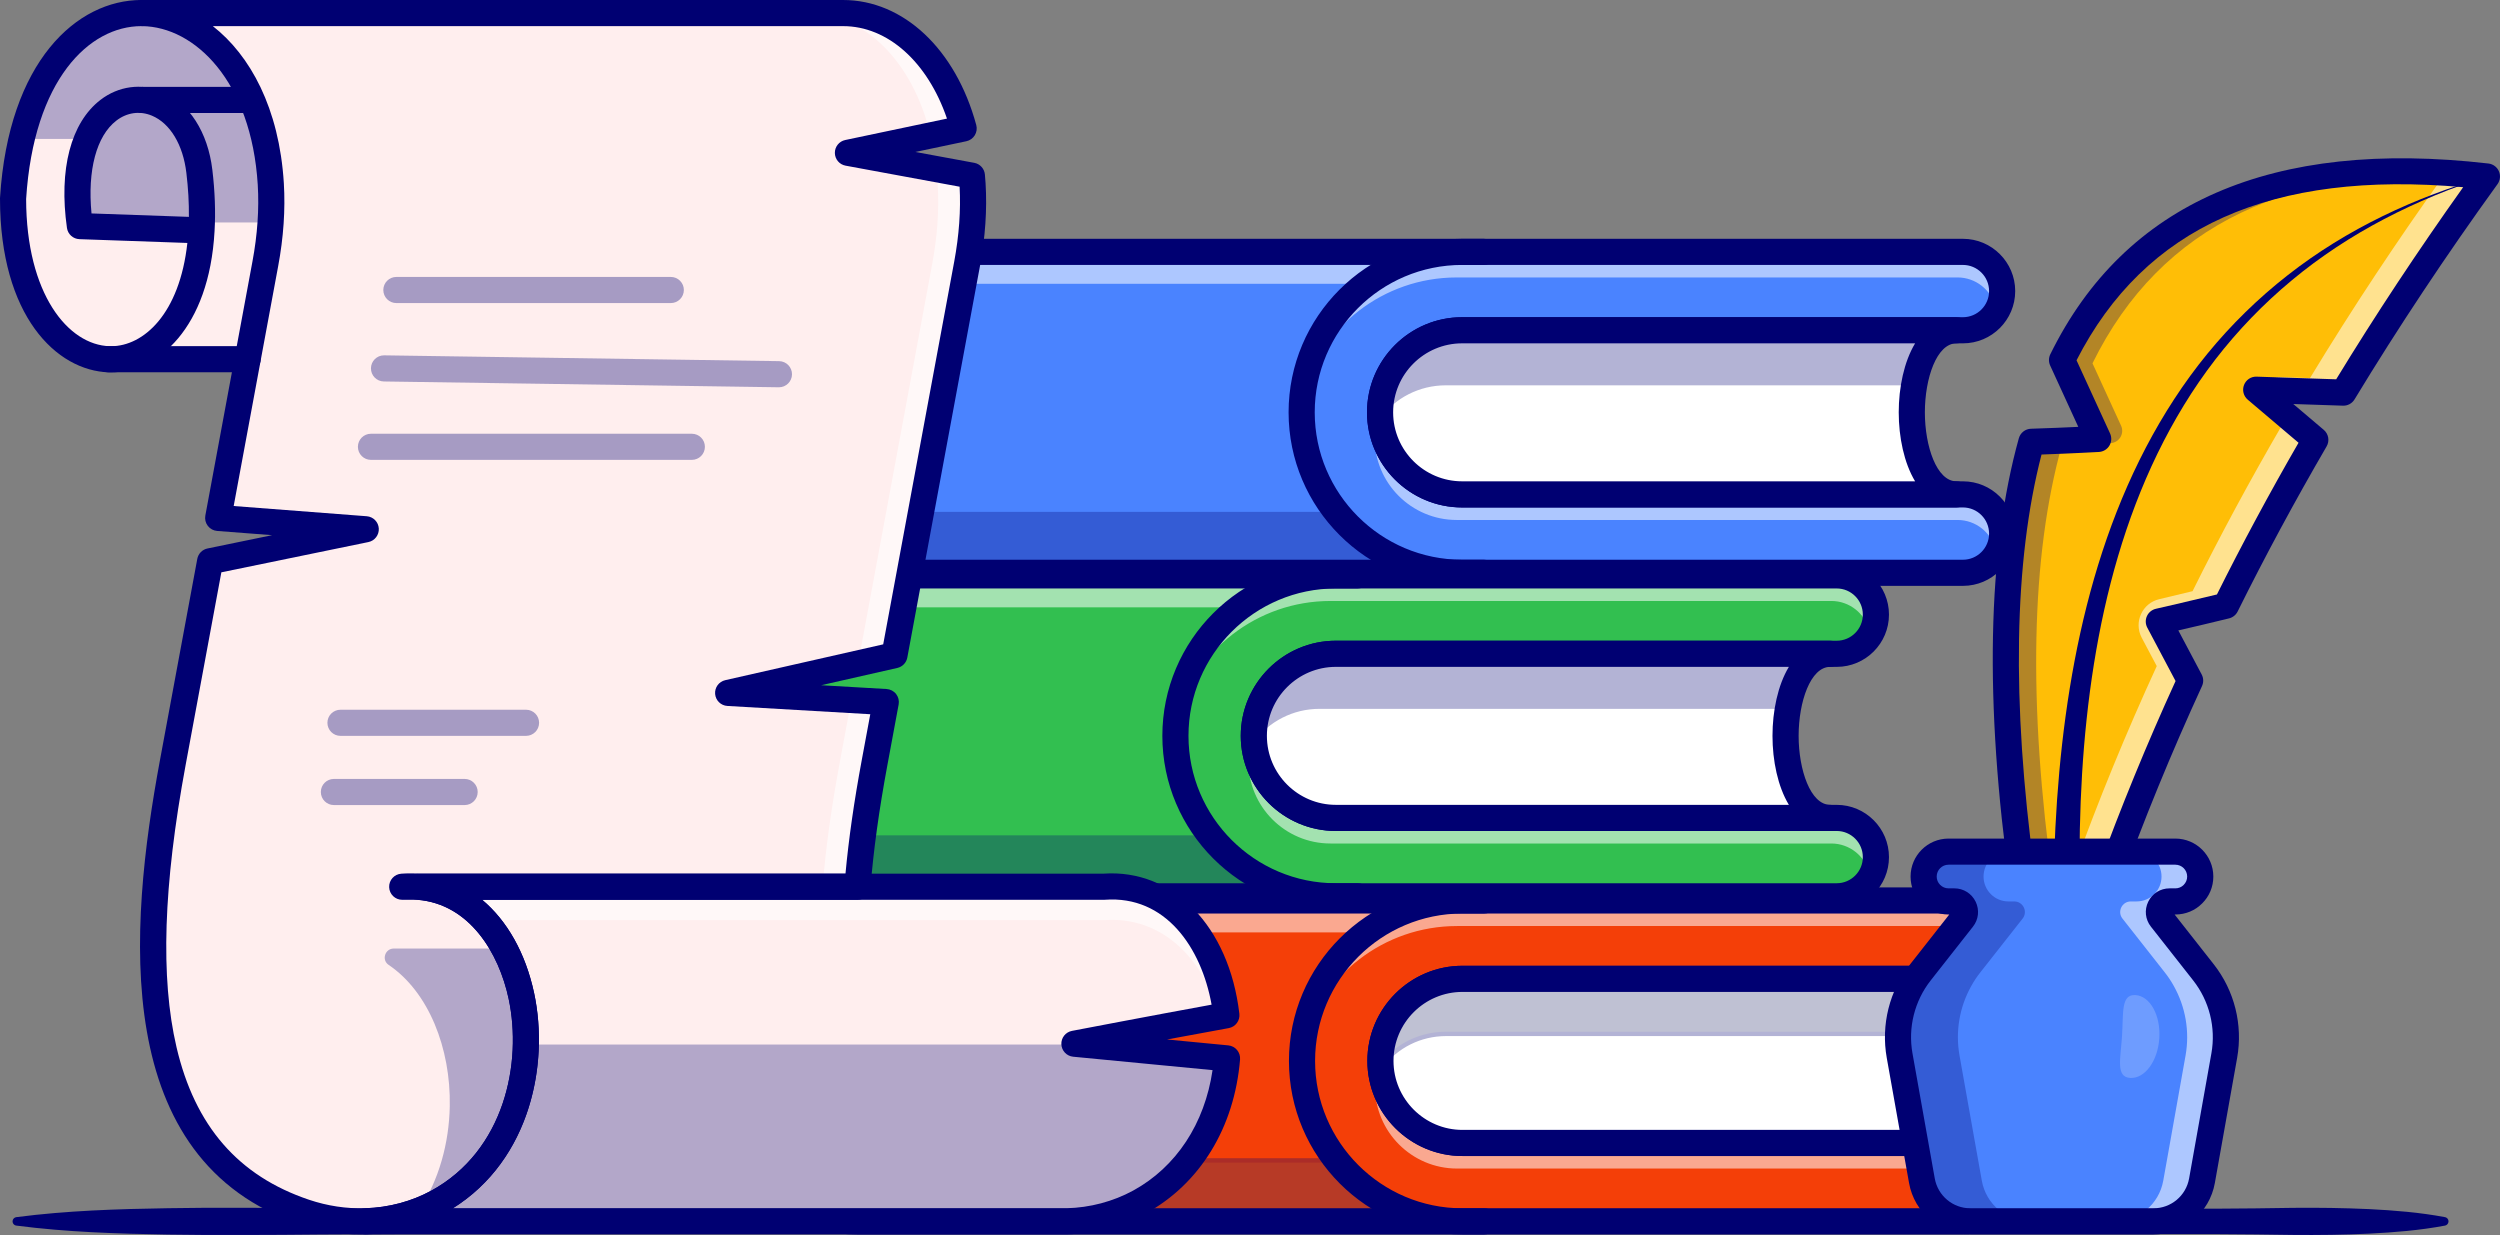 <?xml version="1.0" encoding="UTF-8"?>
<svg xmlns="http://www.w3.org/2000/svg" id="Layer_1" data-name="Layer 1" viewBox="0 0 2996.35 1480.21">
  <rect x="0" y="0" width="2996.35" height="1480.21" fill="#808080" stroke="none"/>
  <defs>
    <style> .cls-1 { fill: #f43f08; } .cls-2 { fill: #282e6b; } .cls-3 { fill: #ffbe06; } .cls-4 { fill: #fee; } .cls-5 { fill: #000072; } .cls-6 { fill: #fff; } .cls-7 { fill: #32bf50; } .cls-8 { opacity: .35; } .cls-9 { opacity: .6; } .cls-10 { opacity: .55; } .cls-11 { opacity: .2; } .cls-12 { opacity: .3; } .cls-13 { fill: #4a83ff; } </style>
  </defs>
  <g>
    <path class="cls-13" d="M1778.42,686.52h-751.65c-106.05,0-192.32-86.28-192.32-192.32s86.28-192.32,192.32-192.32h751.65v384.64Z"></path>
    <g class="cls-12">
      <path class="cls-5" d="M1778.43,613.44v73.09h-751.64c-106.08,0-192.32-86.29-192.32-192.32,0-12.48,1.2-24.69,3.5-36.54,17.07,88.59,95.22,155.78,188.82,155.78h751.64Z"></path>
    </g>
    <g class="cls-10">
      <path class="cls-6" d="M1778.43,301.88v38.27h-751.64c-99.61,0-181.78,76.11-191.38,173.21-.63-6.32-.94-12.69-.94-19.16,0-106.03,86.24-192.32,192.32-192.32h751.64Z"></path>
    </g>
    <path class="cls-13" d="M2352.67,686.52h-600.26c-106.05,0-192.32-86.28-192.32-192.32s86.28-192.32,192.32-192.32h600.26c25.95,0,46.98,21.03,46.98,46.98,0,25.95-21.03,46.98-46.98,46.98h-600.26c-54.23,0-98.36,44.12-98.36,98.35,0,54.23,44.12,98.35,98.36,98.35h600.26c25.95,0,46.98,21.03,46.98,46.98s-21.03,46.98-46.98,46.98Z"></path>
    <g class="cls-10">
      <path class="cls-6" d="M2399.66,632.35c0,9.66-2.92,18.69-7.99,26.15-5.22-20.31-23.6-35.29-45.52-35.29h-600.25c-54.24,0-98.35-44.11-98.35-98.35,0-12.42,2.35-24.38,6.58-35.34,1.31,53.09,44.9,95.85,98.3,95.85h600.25c25.95,0,46.98,21.04,46.98,46.98Z"></path>
      <path class="cls-6" d="M1745.9,332.54c-88.23,0-162.67,59.67-185.27,140.74,7.05-99.66,90.31-178.59,191.8-178.59h600.25c25.95,0,46.98,21.04,46.98,46.98,0,9.66-2.92,18.69-7.99,26.15-5.22-20.31-23.6-35.29-45.52-35.29h-600.25Z"></path>
    </g>
    <path class="cls-5" d="M2352.67,702.18h-600.26c-114.68,0-207.99-93.3-207.99-207.98s93.3-207.98,207.99-207.98h600.26c34.54,0,62.64,28.1,62.64,62.65s-28.1,62.64-62.64,62.64h-600.26c-45.6,0-82.69,37.09-82.69,82.69s37.09,82.69,82.69,82.69h600.26c34.54,0,62.64,28.1,62.64,62.65s-28.1,62.64-62.64,62.64ZM1752.41,317.54c-97.41,0-176.66,79.25-176.66,176.66s79.25,176.66,176.66,176.66h600.26c17.27,0,31.32-14.05,31.32-31.32s-14.05-31.32-31.32-31.32h-600.26c-62.87,0-114.02-51.15-114.02-114.01s51.15-114.02,114.02-114.02h600.26c17.27,0,31.32-14.05,31.32-31.32s-14.05-31.32-31.32-31.32h-600.26Z"></path>
    <path class="cls-5" d="M1778.42,702.18h-751.66c-114.68,0-207.99-93.3-207.99-207.98s93.3-207.98,207.99-207.98h751.66c8.65,0,15.66,7.01,15.66,15.66s-7.01,15.66-15.66,15.66h-751.66c-97.41,0-176.66,79.25-176.66,176.66s79.25,176.66,176.66,176.66h751.66c8.65,0,15.66,7.01,15.66,15.66s-7.01,15.66-15.66,15.66Z"></path>
    <g>
      <path class="cls-6" d="M2344.89,592.55h-592.47c-54.24,0-98.35-44.11-98.35-98.35s44.11-98.35,98.35-98.35h592.47c-71.36,0-71.36,196.71,0,196.71Z"></path>
      <path class="cls-5" d="M2344.89,595.16h-592.47c-55.67,0-100.96-45.29-100.96-100.96s45.29-100.96,100.96-100.96h592.47v5.22c-34.98,0-50.91,49.63-50.91,95.74s15.93,95.74,50.91,95.74v5.22ZM1752.42,398.45c-52.79,0-95.74,42.95-95.74,95.74s42.95,95.74,95.74,95.74h572.84c-24.95-14.41-36.51-56.3-36.51-95.74,0-26.15,4.85-50.57,13.64-68.75,6.13-12.68,13.9-21.77,22.95-26.99h-572.92Z"></path>
    </g>
    <g class="cls-12">
      <path class="cls-5" d="M2344.89,395.84c-27.72,0-44.69,29.65-50.85,65.99h-561.25c-32,0-60.51,15.35-78.46,39.1-.21-2.25-.26-4.49-.26-6.73,0-54.24,44.11-98.35,98.35-98.35h592.47Z"></path>
    </g>
    <path class="cls-5" d="M2344.89,608.21h-592.47c-62.87,0-114.02-51.15-114.02-114.02s51.15-114.01,114.02-114.01h592.47c8.65,0,15.66,7.01,15.66,15.66s-7.01,15.66-15.66,15.66c-23.7,0-37.86,42.04-37.86,82.69s14.16,82.69,37.86,82.69c8.65,0,15.66,7.01,15.66,15.66s-7.01,15.66-15.66,15.66ZM1752.42,411.5c-45.6,0-82.69,37.09-82.69,82.69s37.09,82.69,82.69,82.69h542.91c-13.31-22.13-19.63-53.02-19.63-82.69s6.32-60.56,19.63-82.69h-542.91Z"></path>
  </g>
  <g>
    <g>
      <path class="cls-7" d="M1627.11,1074.27h-751.65c-106.05,0-192.32-86.28-192.32-192.32s86.28-192.32,192.32-192.32h751.65v384.64Z"></path>
      <path class="cls-5" d="M1627.11,1076.88h-751.65c-107.49,0-194.93-87.44-194.93-194.93s87.45-194.93,194.93-194.93h751.65v5.22h-751.65c-104.61,0-189.71,85.1-189.71,189.71s85.1,189.71,189.71,189.71h751.65v5.22Z"></path>
    </g>
    <g class="cls-12">
      <path class="cls-5" d="M1627.12,1001.19v73.09h-751.64c-106.08,0-192.32-86.29-192.32-192.32,0-12.48,1.2-24.69,3.5-36.54,17.07,88.59,95.22,155.78,188.82,155.78h751.64Z"></path>
    </g>
    <g class="cls-10">
      <path class="cls-6" d="M1627.12,689.63v38.27h-751.64c-99.61,0-181.78,76.11-191.38,173.21-.63-6.32-.94-12.69-.94-19.16,0-106.03,86.24-192.32,192.32-192.32h751.64Z"></path>
    </g>
    <g>
      <path class="cls-7" d="M2201.36,1074.27h-600.26c-106.05,0-192.32-86.28-192.32-192.32s86.28-192.32,192.32-192.32h600.26c25.95,0,46.98,21.03,46.98,46.98s-21.03,46.98-46.98,46.98h-600.26c-54.23,0-98.36,44.12-98.36,98.35s44.12,98.35,98.36,98.35h600.26c25.95,0,46.98,21.03,46.98,46.98s-21.03,46.98-46.98,46.98Z"></path>
      <path class="cls-5" d="M2201.36,1076.88h-600.26c-107.49,0-194.93-87.44-194.93-194.93s87.45-194.93,194.93-194.93h600.26c27.35,0,49.59,22.25,49.59,49.59s-22.25,49.59-49.59,49.59h-600.26c-52.79,0-95.74,42.95-95.74,95.74s42.95,95.74,95.74,95.74h600.26c27.35,0,49.59,22.25,49.59,49.59s-22.25,49.59-49.59,49.59ZM1601.1,692.24c-104.61,0-189.71,85.1-189.71,189.71s85.1,189.71,189.71,189.71h600.26c24.47,0,44.38-19.9,44.38-44.37s-19.91-44.38-44.38-44.38h-600.26c-55.67,0-100.96-45.29-100.96-100.96s45.29-100.96,100.96-100.96h600.26c24.47,0,44.38-19.91,44.38-44.38s-19.91-44.38-44.38-44.38h-600.26Z"></path>
    </g>
    <g class="cls-10">
      <path class="cls-6" d="M2248.35,1020.11c0,9.66-2.92,18.69-7.99,26.15-5.22-20.31-23.6-35.29-45.52-35.29h-600.25c-54.24,0-98.35-44.11-98.35-98.35,0-12.42,2.35-24.38,6.58-35.34,1.31,53.09,44.9,95.85,98.3,95.85h600.25c25.95,0,46.98,21.04,46.98,46.98Z"></path>
      <path class="cls-6" d="M1594.59,720.3c-88.23,0-162.67,59.67-185.27,140.74,7.05-99.66,90.31-178.59,191.8-178.59h600.25c25.95,0,46.98,21.04,46.98,46.98,0,9.66-2.92,18.69-7.99,26.15-5.22-20.31-23.6-35.29-45.52-35.29h-600.25Z"></path>
    </g>
    <path class="cls-5" d="M2201.36,1089.93h-600.26c-114.68,0-207.98-93.3-207.98-207.98s93.3-207.98,207.98-207.98h600.26c34.54,0,62.65,28.1,62.65,62.65s-28.1,62.65-62.65,62.65h-600.26c-45.6,0-82.69,37.09-82.69,82.69s37.09,82.69,82.69,82.69h600.26c34.54,0,62.65,28.1,62.65,62.65s-28.1,62.64-62.65,62.64ZM1601.1,705.29c-97.41,0-176.66,79.25-176.66,176.66s79.25,176.66,176.66,176.66h600.26c17.27,0,31.32-14.05,31.32-31.32s-14.05-31.32-31.32-31.32h-600.26c-62.87,0-114.02-51.15-114.02-114.01s51.15-114.01,114.02-114.01h600.26c17.27,0,31.32-14.05,31.32-31.32s-14.05-31.32-31.32-31.32h-600.26Z"></path>
    <path class="cls-5" d="M1627.11,1089.93h-751.65c-114.68,0-207.99-93.3-207.99-207.98s93.3-207.98,207.99-207.98h751.65c8.65,0,15.66,7.01,15.66,15.66s-7.01,15.66-15.66,15.66h-751.65c-97.41,0-176.66,79.25-176.66,176.66s79.25,176.66,176.66,176.66h751.65c8.65,0,15.66,7.01,15.66,15.66s-7.01,15.66-15.66,15.66Z"></path>
    <g>
      <path class="cls-6" d="M2193.59,980.3h-592.47c-54.24,0-98.35-44.11-98.35-98.35s44.11-98.35,98.35-98.35h592.47c-71.36,0-71.36,196.71,0,196.71Z"></path>
      <path class="cls-5" d="M2193.59,982.91h-592.47c-55.67,0-100.96-45.29-100.96-100.96s45.29-100.96,100.96-100.96h592.47v5.22c-34.98,0-50.91,49.63-50.91,95.74s15.93,95.74,50.91,95.74v5.22ZM1601.12,786.2c-52.79,0-95.74,42.95-95.74,95.74s42.95,95.74,95.74,95.74h572.85c-24.95-14.41-36.51-56.3-36.51-95.74,0-26.15,4.84-50.57,13.64-68.75,6.14-12.68,13.9-21.77,22.95-26.99h-572.93Z"></path>
    </g>
    <g class="cls-12">
      <path class="cls-5" d="M2193.59,783.59c-27.72,0-44.69,29.65-50.85,65.99h-561.25c-32,0-60.51,15.35-78.46,39.1-.21-2.25-.26-4.49-.26-6.73,0-54.24,44.11-98.35,98.35-98.35h592.47Z"></path>
    </g>
    <path class="cls-5" d="M2193.59,995.96h-592.47c-62.87,0-114.02-51.15-114.02-114.02s51.15-114.01,114.02-114.01h592.47c8.65,0,15.66,7.01,15.66,15.66s-7.01,15.66-15.66,15.66c-23.7,0-37.86,42.04-37.86,82.69s14.16,82.69,37.86,82.69c8.65,0,15.66,7.01,15.66,15.66s-7.01,15.66-15.66,15.66ZM1601.12,799.26c-45.6,0-82.69,37.09-82.69,82.69s37.09,82.69,82.69,82.69h542.91c-13.31-22.13-19.63-53.02-19.63-82.69s6.32-60.56,19.63-82.69h-542.91Z"></path>
  </g>
  <g>
    <path class="cls-1" d="M1778.85,1463.86h-751.65c-106.05,0-192.32-86.28-192.32-192.32s86.28-192.32,192.32-192.32h751.65v384.64Z"></path>
    <g class="cls-12">
      <g>
        <path class="cls-2" d="M1778.86,1390.78v73.09h-751.64c-106.08,0-192.32-86.29-192.32-192.32,0-12.48,1.2-24.69,3.5-36.54,17.07,88.59,95.22,155.78,188.82,155.78h751.64Z"></path>
        <path class="cls-5" d="M1781.47,1466.48h-754.25c-107.49,0-194.93-87.45-194.93-194.93,0-12.44,1.19-24.9,3.54-37.04l2.57-13.26,2.56,13.26c17.16,89.04,95.49,153.66,186.26,153.66h754.25v78.31ZM838.88,1248.78c-.91,7.54-1.37,15.16-1.37,22.77,0,104.61,85.1,189.71,189.71,189.71h749.03v-67.87h-749.03c-88.69,0-165.83-60.05-188.34-144.61Z"></path>
      </g>
    </g>
    <g class="cls-10">
      <path class="cls-6" d="M1778.86,1079.22v38.27h-751.64c-99.61,0-181.78,76.11-191.38,173.21-.63-6.32-.94-12.69-.94-19.16,0-106.03,86.24-192.32,192.32-192.32h751.64Z"></path>
    </g>
    <path class="cls-1" d="M2353.1,1463.86h-600.26c-106.05,0-192.32-86.28-192.32-192.32s86.28-192.32,192.32-192.32h600.26c25.95,0,46.98,21.03,46.98,46.98s-21.03,46.98-46.98,46.98h-600.26c-54.23,0-98.36,44.12-98.36,98.35s44.12,98.35,98.36,98.35h600.26c25.95,0,46.98,21.03,46.98,46.98s-21.03,46.98-46.98,46.98Z"></path>
    <g class="cls-10">
      <path class="cls-6" d="M2400.09,1409.7c0,9.66-2.92,18.69-7.99,26.15-5.22-20.31-23.6-35.29-45.52-35.29h-600.25c-54.24,0-98.35-44.11-98.35-98.35,0-12.42,2.35-24.38,6.58-35.34,1.31,53.09,44.9,95.85,98.3,95.85h600.25c25.95,0,46.98,21.04,46.98,46.98Z"></path>
      <path class="cls-6" d="M1746.33,1109.89c-88.23,0-162.67,59.67-185.27,140.74,7.05-99.66,90.31-178.59,191.8-178.59h600.25c25.95,0,46.98,21.04,46.98,46.98,0,9.66-2.92,18.69-7.99,26.15-5.22-20.31-23.6-35.29-45.52-35.29h-600.25Z"></path>
    </g>
    <path class="cls-5" d="M2353.1,1479.52h-600.26c-114.68,0-207.99-93.3-207.99-207.98s93.3-207.98,207.99-207.98h600.26c34.54,0,62.65,28.1,62.65,62.64s-28.1,62.65-62.65,62.65h-600.26c-45.6,0-82.69,37.09-82.69,82.69s37.09,82.69,82.69,82.69h600.26c34.54,0,62.65,28.1,62.65,62.65s-28.1,62.65-62.65,62.65ZM1752.84,1094.88c-97.41,0-176.66,79.25-176.66,176.66s79.25,176.66,176.66,176.66h600.26c17.27,0,31.32-14.05,31.32-31.32s-14.05-31.32-31.32-31.32h-600.26c-62.87,0-114.02-51.15-114.02-114.01s51.15-114.01,114.02-114.01h600.26c17.27,0,31.32-14.05,31.32-31.32s-14.05-31.32-31.32-31.32h-600.26Z"></path>
    <path class="cls-5" d="M1778.85,1479.52h-751.66c-114.68,0-207.98-93.3-207.98-207.98s93.3-207.98,207.98-207.98h751.66c8.65,0,15.66,7.01,15.66,15.66s-7.01,15.66-15.66,15.66h-751.66c-97.41,0-176.66,79.25-176.66,176.66s79.25,176.66,176.66,176.66h751.66c8.65,0,15.66,7.01,15.66,15.66s-7.01,15.66-15.66,15.66Z"></path>
    <g>
      <path class="cls-6" d="M2345.33,1369.89h-592.47c-54.24,0-98.35-44.11-98.35-98.35s44.11-98.35,98.35-98.35h592.47c-71.36,0-71.36,196.71,0,196.71Z"></path>
      <path class="cls-5" d="M2345.33,1372.5h-592.47c-55.67,0-100.96-45.29-100.96-100.96s45.29-100.96,100.96-100.96h592.47v5.22c-34.98,0-50.91,49.63-50.91,95.74s15.93,95.74,50.91,95.74v5.22ZM1752.86,1175.79c-52.79,0-95.74,42.95-95.74,95.74s42.95,95.74,95.74,95.74h572.84c-24.95-14.41-36.51-56.3-36.51-95.74,0-26.15,4.85-50.57,13.64-68.75,6.13-12.68,13.9-21.77,22.95-26.99h-572.92Z"></path>
    </g>
    <g class="cls-12">
      <path class="cls-2" d="M2345.33,1173.18c-27.72,0-44.69,29.65-50.85,65.99h-561.25c-32,0-60.51,15.35-78.46,39.1-.21-2.25-.26-4.49-.26-6.73,0-54.24,44.11-98.35,98.35-98.35h592.47Z"></path>
      <path class="cls-5" d="M1652.79,1285.22l-.62-6.71c-.21-2.32-.27-4.65-.27-6.97,0-55.67,45.29-100.96,100.96-100.96h592.47v5.22c-23.45,0-41.5,23.85-48.27,63.81l-.37,2.17h-563.45c-30.25,0-58.09,13.87-76.38,38.07l-4.06,5.37ZM1752.86,1175.79c-52.69,0-95.58,42.78-95.74,95.43,19.2-22.12,46.57-34.67,76.12-34.67h559.06c5.51-30.21,17.51-51.49,33.62-60.77h-573.05Z"></path>
    </g>
    <path class="cls-5" d="M2345.33,1385.55h-592.47c-62.87,0-114.02-51.15-114.02-114.01s51.15-114.02,114.02-114.02h592.47c8.65,0,15.66,7.01,15.66,15.66s-7.01,15.66-15.66,15.66c-23.7,0-37.86,42.04-37.86,82.69s14.16,82.69,37.86,82.69c8.65,0,15.66,7.01,15.66,15.66s-7.01,15.66-15.66,15.66ZM1752.86,1188.85c-45.6,0-82.69,37.09-82.69,82.69s37.09,82.69,82.69,82.69h542.91c-13.31-22.13-19.63-53.02-19.63-82.69s6.32-60.56,19.63-82.69h-542.91Z"></path>
  </g>
  <path class="cls-4" d="M1159.1,316.21l-87.02,469.06-199.37,45.21,188.98,10.96-13.47,72.56c-9.66,51.94-16.76,101.75-20.52,148.78H500.96c-6.11-.47-12.42-.47-18.9,0h18.9c46.04,3.5,81.49,32.73,103.52,74.08,48.97,91.62,32.21,242.59-79.98,303.88-7.31,4.02-14.88,7.47-22.55,10.44-20.36,7.78-41.87,11.96-63.59,12.58-24.54.73-49.28-3.03-72.93-10.96-190.86-64.26-207.41-274.13-158.34-538.8l44.74-241.29,186.53-38.37-176.87-13.57,35.29-190.29,21.2-114.28c5.9-31.53,8.51-63.64,6.58-95.69C316.52,88.96,243.59,16.45,170.5,15.67h839.92c60.04,0,120.18,48.45,144.55,138.29l-138.71,29.18,148.57,27.41c.31,3.29.57,6.63.78,9.97,1.98,32.05-.68,64.16-6.53,95.69Z"></path>
  <g class="cls-9">
    <path class="cls-6" d="M1159.1,316.21l-87.02,469.06-199.37,45.21,188.98,10.96-13.47,72.56c-9.66,51.94-16.76,101.75-20.52,148.78h-41.76c3.76-47.04,10.86-96.84,20.52-148.78l13.47-72.56-90.91-5.27c-16.06-.93-17.96-23.86-2.27-27.41l103.56-23.48,87.02-469.06c5.85-31.53,8.51-63.64,6.53-95.69-.21-3.34-.47-6.68-.78-9.97l-66.43-12.25c-17.77-3.28-18.09-28.63-.4-32.35l56.97-11.99c-24.38-89.84-84.52-138.29-144.55-138.29h41.76c60.04,0,120.18,48.45,144.55,138.29l-138.71,29.18,148.57,27.41c.31,3.29.57,6.63.78,9.97,1.98,32.05-.68,64.16-6.53,95.69Z"></path>
  </g>
  <path class="cls-4" d="M1470.66,1268.52c-5.64,68.23-38.68,135.94-105.09,172.22-27.04,14.72-56.9,22.29-87.13,23.02H438.36c29.91-.89,59.41-8.46,86.14-23.02,71.78-39.26,104.51-115.22,105.92-188.82,1.77-93.29-46.67-182.87-129.47-189.14h822.17c83.21-6.11,136.62,67.76,146.75,154.06-67.4,12.11-182.14,34.09-182.14,34.09l10.34.99h.16l172.43,16.6Z"></path>
  <g class="cls-9">
    <path class="cls-6" d="M1323.13,1102.83h-742.45c-20.83-22.71-47.72-37.64-79.72-40.04h822.17c83.21-6.11,136.62,67.76,146.75,154.06-2.51.47-5.06.89-7.67,1.36-19.58-68.44-68.65-120.54-139.07-115.37Z"></path>
  </g>
  <g class="cls-12">
    <path class="cls-5" d="M524.5,1440.75c-7.31,4.02-14.88,7.47-22.55,10.44,24.43-37.12,36.28-81.54,37.12-125.19,1.32-69.6-25.31-137.14-73.3-169.55-8.73-5.89-4.34-19.59,6.19-19.59h132.52c48.97,91.62,32.21,242.59-79.98,303.88Z"></path>
  </g>
  <path class="cls-4" d="M324.35,266.67c-1.15,16.6-3.29,33.15-6.37,49.54l-21.2,114.28h-158.75c-2.98.16-5.95.21-8.93,0h-.21c-56.59-3.03-113.23-67.29-113.23-192.53,1.67-26.26,5.17-50.06,10.18-71.47C50.17,62.96,110.36,15.04,170.5,15.67c73.09.78,146.02,73.3,154.06,204.85.94,15.4.78,30.8-.21,46.15Z"></path>
  <path class="cls-5" d="M438.36,1479.43c-8.56,0-15.53-6.87-15.66-15.43s6.64-15.63,15.2-15.89c27.92-.83,55.27-8.13,79.11-21.12,87.38-47.75,109.21-152.9,92.51-230.38-11.64-54.01-46.58-113.43-109.74-118.21-8.39-.64-14.79-7.8-14.47-16.21.32-8.42,7.23-15.07,15.65-15.07h821.61c83.68-5.81,150.57,63.15,162.86,167.89.96,8.22-4.64,15.78-12.79,17.24-21.47,3.86-47.92,8.75-73.93,13.61l73.44,7.07c8.53.82,14.81,8.34,14.11,16.88-6.76,81.76-48.01,149.07-113.19,184.68-28.5,15.52-61.09,24.14-94.26,24.94H438.36ZM542.91,1448.11h735.53c27.84-.68,55.51-7.98,79.64-21.12,51.67-28.23,85.82-80.33,95.21-144.4l-167.06-16.07c-7.75-.74-13.78-7.08-14.15-14.86-.36-7.78,5.05-14.65,12.7-16.11,1.07-.21,99.85-19.12,167.37-31.42-12.39-68.53-55.17-131.1-127.88-125.73-.38.03-.76.04-1.15.04h-745.2c29.79,24.96,51.85,63.53,62.2,111.57,18.37,85.24-4.8,200.18-97.22,258.09Z"></path>
  <g class="cls-12">
    <path class="cls-5" d="M1470.66,1268.52c-5.64,68.23-38.68,135.94-105.09,172.22-27.04,14.72-56.9,22.29-87.13,23.02H438.36c29.91-.89,59.41-8.46,86.14-23.02,71.78-39.26,104.51-115.22,105.92-188.82h667.8l172.43,16.6Z"></path>
  </g>
  <path class="cls-5" d="M432.26,1479.52c-24.19,0-48.31-3.98-71.8-11.87-229.42-77.25-206.19-354.6-168.75-556.51l44.74-241.29c1.16-6.26,6-11.2,12.24-12.48l77.47-15.94-65.85-5.05c-4.43-.34-8.51-2.55-11.22-6.07-2.71-3.52-3.79-8.03-2.98-12.4l56.48-304.56c5.96-31.89,8.1-62.8,6.34-91.89-7.57-123.93-75.45-189.46-138.59-190.13-8.62-.09-15.54-7.13-15.49-15.74C154.89,6.97,161.88,0,170.5,0h839.92c72.29,0,134.97,58.82,159.67,149.85,1.13,4.16.49,8.6-1.76,12.28-2.25,3.68-5.92,6.26-10.13,7.15l-61.07,12.85,70.55,13.02c6.88,1.27,12.09,6.95,12.75,13.92.33,3.45.6,6.96.82,10.47,1.94,31.4-.33,64.88-6.76,99.53h0l-87.03,469.06c-1.14,6.15-5.83,11.03-11.93,12.42l-91.35,20.72,78.4,4.55c4.49.26,8.65,2.44,11.42,5.97,2.77,3.54,3.89,8.1,3.07,12.52l-13.47,72.57c-10.08,54.25-16.72,102.38-20.3,147.17-.65,8.14-7.44,14.41-15.61,14.41h-449.77c29.79,24.96,51.85,63.53,62.2,111.57,19.07,88.5-6.63,209.01-108.12,264.47-28.15,15.34-60.37,23.96-93.18,24.93-2.19.07-4.38.1-6.57.1ZM265.31,685.93l-42.82,230.93c-26.78,144.45-30.36,255.05-10.95,338.14,22.09,94.56,74.06,154.4,158.89,182.97,22.09,7.41,44.79,10.83,67.47,10.15,27.92-.83,55.27-8.13,79.11-21.12,87.38-47.75,109.21-152.9,92.51-230.38-11.6-53.85-46.37-113.07-109.17-118.17h-18.28c-8.43,0-15.35-6.67-15.65-15.1-.31-8.43,6.11-15.58,14.52-16.19,7-.51,13.94-.52,20.61-.04h511.8c3.87-41.76,10.27-86.41,19.48-135.98l10.23-55.1-171.25-9.93c-7.79-.45-14.06-6.57-14.7-14.34-.64-7.78,4.54-14.84,12.14-16.56l189.31-42.93,85.15-458.92c5.8-31.29,7.96-61.42,6.43-89.59l-136.7-25.22c-7.36-1.35-12.72-7.72-12.82-15.21-.1-7.48,5.11-13.98,12.43-15.52l121.95-25.66c-23.24-67.86-70.91-110.83-124.57-110.83H255.1c44.56,34.78,79.58,98.15,85.09,188.23,1.91,31.66-.38,65.14-6.81,99.53l-53.3,287.4,159.49,12.24c7.78.6,13.94,6.84,14.43,14.63s-4.83,14.76-12.47,16.33l-176.2,36.25ZM1159.1,316.21h.05-.05Z"></path>
  <path class="cls-5" d="M133,446.28c-.83,0-1.64-.01-2.46-.03C67.67,444.5,0,378.57,0,237.95c0-.33,0-.65.03-.98C10.31,73.07,92.31,0,169.43,0c.41,0,.82,0,1.23,0,8.65.09,15.59,7.17,15.5,15.82-.09,8.59-7.08,15.5-15.66,15.5-.34,0-.72,0-1.08,0-62.36,0-128.97,63.88-138.1,207.12.14,114.05,50.42,175.11,100.09,176.5.54.01,1.09.02,1.64.02,38.92,0,82.2-38.55,91.51-123.77l-129.36-4.54c-7.59-.27-13.89-5.93-14.96-13.45-9.98-70.16,4.63-126.08,40.08-153.42,21.59-16.66,49.22-20.4,73.94-10.02,32.37,13.6,54.89,48.66,60.24,93.77,3.09,25.88,3.98,50.6,2.64,73.46,0,.02,0,.04,0,.06-6.51,116.75-68.42,169.23-124.13,169.23ZM109.7,255.82l116.69,4.1c.19-16.69-.81-34.33-3.01-52.68-4-33.78-19.43-59.42-41.27-68.6-14.39-6.05-29.94-3.88-42.67,5.94-23.91,18.45-34.73,59.5-29.75,111.24Z"></path>
  <g class="cls-12">
    <path class="cls-5" d="M241.5,276.12l-145.76-5.12c-26.1-183.55,128.01-193.73,143.2-65.62,3.08,25.79,3.81,49.39,2.56,70.74Z"></path>
  </g>
  <path class="cls-5" d="M296.76,446.16h-167.88c-8.65,0-15.66-7.01-15.66-15.66s7.01-15.66,15.66-15.66h167.88c8.65,0,15.66,7.01,15.66,15.66s-7.01,15.66-15.66,15.66Z"></path>
  <path class="cls-5" d="M296.76,135.47h-126.33c-8.65,0-15.66-7.01-15.66-15.66s7.01-15.66,15.66-15.66h126.33c8.65,0,15.66,7.01,15.66,15.66s-7.01,15.66-15.66,15.66Z"></path>
  <g class="cls-12">
    <path class="cls-5" d="M324.35,266.67h-74.18l-24.69-106.39c-38.06-60.09-79.82-49.28-123.93,6.26H25.89l-.05-.05C50.17,62.96,110.36,15.04,170.5,15.67c73.09.78,146.02,73.3,154.06,204.85.94,15.4.78,30.8-.21,46.15Z"></path>
  </g>
  <g class="cls-8">
    <path class="cls-5" d="M803.97,363.24h-328.89c-8.65,0-15.66-7.01-15.66-15.66s7.01-15.66,15.66-15.66h328.89c8.65,0,15.66,7.01,15.66,15.66s-7.01,15.66-15.66,15.66Z"></path>
    <path class="cls-5" d="M829.2,551.18h-384.58c-8.65,0-15.66-7.01-15.66-15.66s7.01-15.66,15.66-15.66h384.58c8.65,0,15.66,7.01,15.66,15.66s-7.01,15.66-15.66,15.66Z"></path>
    <path class="cls-5" d="M630.47,881.96h-222.39c-8.65,0-15.66-7.01-15.66-15.66s7.01-15.66,15.66-15.66h222.39c8.65,0,15.66,7.01,15.66,15.66s-7.01,15.66-15.66,15.66Z"></path>
    <path class="cls-5" d="M556.87,964.9h-156.67c-8.65,0-15.66-7.01-15.66-15.66s7.01-15.66,15.66-15.66h156.67c8.65,0,15.66,7.01,15.66,15.66s-7.01,15.66-15.66,15.66Z"></path>
    <path class="cls-5" d="M933.59,464.17c-.08,0-.16,0-.23,0l-473.32-6.96c-8.65-.13-15.56-7.24-15.43-15.89.12-8.57,7.11-15.43,15.65-15.43.08,0,.16,0,.23,0l473.32,6.96c8.65.13,15.56,7.24,15.43,15.89-.12,8.57-7.11,15.43-15.65,15.43Z"></path>
  </g>
  <g>
    <path class="cls-3" d="M2424.71,1059.86h100.29c29.7-82.48,63.06-163.82,99.97-244.11l-37.54-70.84s47.09-10.7,80.45-18.95c33.25-67.03,69.01-133.28,107.12-198.8l-70.86-60.08,104.48,3.49c53.14-87.65,110.57-173.95,172.07-259.04-249.59-28.76-421.6,41.71-509.26,219.99l43.33,94.54s-40.09,2.24-80.03,3.45c-37.12,133.64-40.98,309.73-10.02,530.35Z"></path>
    <g class="cls-10">
      <path class="cls-6" d="M2422.38,1042.47c.73,5.74,1.51,11.54,2.35,17.38h100.28c29.7-82.48,63.06-163.82,99.97-244.11l-37.54-70.84s47.09-10.7,80.45-18.95c33.25-67.03,69.01-133.28,107.12-198.8l-70.89-60.09,104.51,3.5c53.14-87.65,110.57-173.95,172.07-259.04-16.81-1.93-33.25-3.39-49.33-4.44-58,80.92-112.34,162.88-162.77,246.09l-34.27-1.15c-23.15-.78-34.3,28.09-16.63,43.08l17.28,14.66c-38.11,65.52-73.87,131.76-107.12,198.79-12.45,3.08-26.81,6.5-39.92,9.58-20.46,4.8-30.83,27.67-20.99,46.24l18,33.97c-36.91,80.29-70.27,161.63-99.97,244.11h-62.59Z"></path>
    </g>
    <g class="cls-12">
      <path class="cls-5" d="M2424.73,1060.66h36.07c-30.49-219.16-26.52-394.2,10.44-527.21,21.44-.64,42.93-1.59,58.23-2.33,10.46-.5,17.08-11.41,12.72-20.92l-34.25-74.74c82.12-167,238.26-239.41,462.85-224.22-244.21-25.79-412.83,45.16-499.34,221.09l43.33,94.54s-40.09,2.24-80.03,3.45c-37.12,133.64-40.98,309.73-10.02,530.35Z"></path>
    </g>
    <path class="cls-5" d="M2525,1075.52h-100.29c-7.81,0-14.42-5.75-15.51-13.49-30.87-220.02-27.36-400.6,10.44-536.71,1.84-6.61,7.76-11.26,14.62-11.46,20.63-.62,41.46-1.53,56.64-2.25l-33.71-73.55c-1.96-4.28-1.89-9.21.18-13.44,89.27-181.58,265.95-258.5,525.1-228.64,5.52.64,10.3,4.16,12.54,9.24,2.24,5.09,1.62,10.98-1.64,15.49-61.58,85.21-119.24,172.01-171.37,257.98-2.93,4.84-8.23,7.76-13.91,7.53l-59.5-1.99,36.54,30.98c5.79,4.91,7.22,13.26,3.41,19.82-38.17,65.62-74.04,132.19-106.63,197.88-2.05,4.12-5.8,7.14-10.27,8.24-19.55,4.83-43.98,10.55-60.82,14.44l27.98,52.81c2.29,4.31,2.43,9.44.39,13.87-36.78,80-70.24,161.72-99.47,242.87-2.24,6.21-8.13,10.36-14.74,10.36ZM2438.36,1044.19h75.65c27.76-76.19,59.17-152.79,93.5-227.94l-33.91-64.01c-2.28-4.31-2.43-9.43-.4-13.86,2.03-4.43,6.01-7.66,10.76-8.74.44-.1,41.04-9.34,73.13-17.16,30.13-60.4,62.99-121.48,97.8-181.84l-60.87-51.61c-5.08-4.31-6.88-11.37-4.48-17.59,2.4-6.22,8.39-10.28,15.13-10.01l95.33,3.18c46.79-76.73,97.91-154.04,152.21-230.25-229.84-20.4-381.66,47.6-463.4,207.46l40.2,87.71c2.16,4.71,1.85,10.18-.83,14.61-2.67,4.44-7.37,7.26-12.54,7.55-.36.02-33.23,1.85-68.79,3.08-33.09,127.86-35.95,295.75-8.48,499.41Z"></path>
    <path class="cls-5" d="M2980.69,211.53c-84.82,26.96-165.67,67.65-233.8,124.37-34.08,28.24-64.91,60.24-91.88,95.17-26.95,34.96-49.87,72.88-69.15,112.48-38.58,79.35-62.25,165.22-76.19,252.24-13.9,87.15-18.28,175.7-17.1,264.06h-31.32c1.42-89.74,8.5-179.69,25.28-268.12,16.8-88.28,43.56-175.34,85.35-255.25,20.88-39.88,45.42-77.91,73.92-112.72,28.51-34.79,60.82-66.38,96.16-93.97,70.7-55.41,153.17-93.8,238.72-118.27Z"></path>
    <path class="cls-13" d="M2665.88,1265.2l-19.63,110.27-7.1,39.72c-5.04,28.18-29.51,48.67-58.15,48.67h-219.35c-28.65,0-53.11-20.49-58.15-48.67l-7.1-39.72-19.63-110.27c-5.17-28.91,0-58.49,14.19-83.68,3.12-5.64,6.7-11.01,10.74-16.11l50.66-64.45c6.56-8.29.6-20.56-10.01-20.56h-6.96c-8.22,0-15.72-3.32-21.09-8.75-5.44-5.37-8.75-12.86-8.75-21.09,0-16.51,13.33-29.84,29.84-29.84h271.87c16.51,0,29.84,13.33,29.84,29.84,0,8.22-3.32,15.72-8.75,21.09-5.37,5.44-12.86,8.75-21.09,8.75h-6.96c-10.61,0-16.58,12.27-10.01,20.56l50.66,64.45c4.04,5.11,7.63,10.48,10.74,16.11,14.19,25.2,19.36,54.77,14.19,83.68Z"></path>
    <g class="cls-10">
      <path class="cls-6" d="M2665.88,1265.2l-19.63,110.27-7.1,39.72c-5.04,28.18-29.51,48.67-58.15,48.67h-46.42c28.65,0,53.11-20.49,58.15-48.67l7.1-39.72,19.63-110.27c5.17-28.91,0-58.49-14.19-83.68-3.12-5.64-6.7-11.01-10.74-16.11l-50.66-64.45c-6.56-8.29-.6-20.56,10.01-20.56h6.96c8.22,0,15.72-3.32,21.09-8.75,5.44-5.37,8.75-12.86,8.75-21.09,0-16.51-13.33-29.84-29.84-29.84h46.42c16.51,0,29.84,13.33,29.84,29.84,0,8.22-3.32,15.72-8.75,21.09-5.37,5.44-12.86,8.75-21.09,8.75h-6.96c-10.61,0-16.58,12.27-10.01,20.56l50.66,64.45c4.04,5.11,7.63,10.48,10.74,16.11,14.19,25.2,19.36,54.77,14.19,83.68Z"></path>
    </g>
    <path class="cls-5" d="M2581,1479.53h-219.35c-36.25,0-67.19-25.9-73.57-61.58l-26.72-150c-7.07-39.65,3.15-80.56,28.03-112.22l46.9-59.67h-.9c-12.24,0-23.69-4.76-32.23-13.41-8.51-8.41-13.27-19.85-13.27-32.09,0-25.09,20.41-45.5,45.5-45.5h271.87c25.09,0,45.5,20.41,45.5,45.5,0,12.24-4.76,23.69-13.41,32.23-8.41,8.51-19.85,13.27-32.09,13.27h-.91l46.9,59.67c24.89,31.67,35.11,72.57,28.04,112.22l-26.72,149.99c-6.38,35.69-37.32,61.59-73.57,61.59ZM2335.39,1036.38c-7.82,0-14.18,6.36-14.18,14.18,0,3.8,1.46,7.33,4.1,9.94,2.75,2.78,6.28,4.23,10.08,4.23h6.96c10.98,0,20.77,6.15,25.56,16.04,4.77,9.87,3.52,21.33-3.27,29.9l-50.63,64.41c-19.37,24.65-27.33,56.5-21.83,87.37l26.72,149.99c3.71,20.72,21.68,35.76,42.74,35.76h219.35c21.06,0,39.03-15.04,42.74-35.77l26.72-149.98h0c5.5-30.87-2.46-62.72-21.83-87.37l-50.66-64.45c-6.76-8.53-8.01-19.99-3.23-29.85,4.79-9.9,14.58-16.04,25.56-16.04h6.96c3.8,0,7.33-1.46,9.94-4.1,2.78-2.75,4.23-6.28,4.23-10.08,0-7.82-6.36-14.18-14.18-14.18h-271.87ZM2340.05,1091.27s0,0,0,0h0ZM2602.56,1091.23h0s0,0,0,0Z"></path>
    <g class="cls-12">
      <path class="cls-5" d="M2433.46,1463.87h-71.81c-28.65,0-53.11-20.49-58.15-48.67l-7.1-39.72-19.63-110.27c-5.17-28.91,0-58.49,14.19-83.68,3.12-5.64,6.7-11.01,10.74-16.11l50.66-64.45c6.56-8.29.6-20.56-10.01-20.56h-6.96c-8.22,0-15.72-3.32-21.09-8.75-5.44-5.37-8.75-12.86-8.75-21.09,0-16.51,13.33-29.84,29.84-29.84h71.81c-16.51,0-29.84,13.33-29.84,29.84,0,8.22,3.32,15.72,8.75,21.09,5.37,5.44,12.86,8.75,21.09,8.75h6.96c10.61,0,16.58,12.27,10.01,20.56l-50.66,64.45c-4.04,5.11-7.63,10.48-10.74,16.11-14.19,25.2-19.36,54.77-14.19,83.68l19.63,110.27,7.1,39.72c5.04,28.18,29.51,48.67,58.15,48.67Z"></path>
    </g>
    <g class="cls-11">
      <path class="cls-6" d="M2588.02,1244.31c-1.74,27.42-17.37,48.75-34.91,47.63-17.54-1.11-11.49-23.05-9.75-50.47,1.74-27.42-1.48-49.95,16.06-48.83,17.54,1.11,30.35,24.25,28.6,51.67Z"></path>
    </g>
  </g>
  <path class="cls-5" d="M19.52,1458.8c60.64-7.87,121.29-9.75,181.93-10.72,30.32-.53,60.64-.64,90.97-.5,30.32-.04,60.64.32,90.96.58,60.64.46,121.29.58,181.93.51h2001.24l90.97-.03,45.48-.36,45.48-.63c30.32-.3,60.64.12,90.97,1.51,30.32,1.53,60.64,3.93,90.97,9.64,2.8.53,4.64,3.22,4.11,6.02-.4,2.14-2.09,3.72-4.11,4.11-30.32,5.72-60.64,8.11-90.97,9.64-30.32,1.39-60.64,1.82-90.97,1.51l-45.48-.63-45.48-.36-90.97-.03H565.31c-60.64-.07-121.29.04-181.93.51-30.32.26-60.64.62-90.96.58-30.32.14-60.64.03-90.97-.5-60.64-.97-121.29-2.85-181.93-10.72-2.8-.36-4.77-2.93-4.41-5.73.31-2.35,2.17-4.12,4.41-4.41Z"></path>
</svg>
